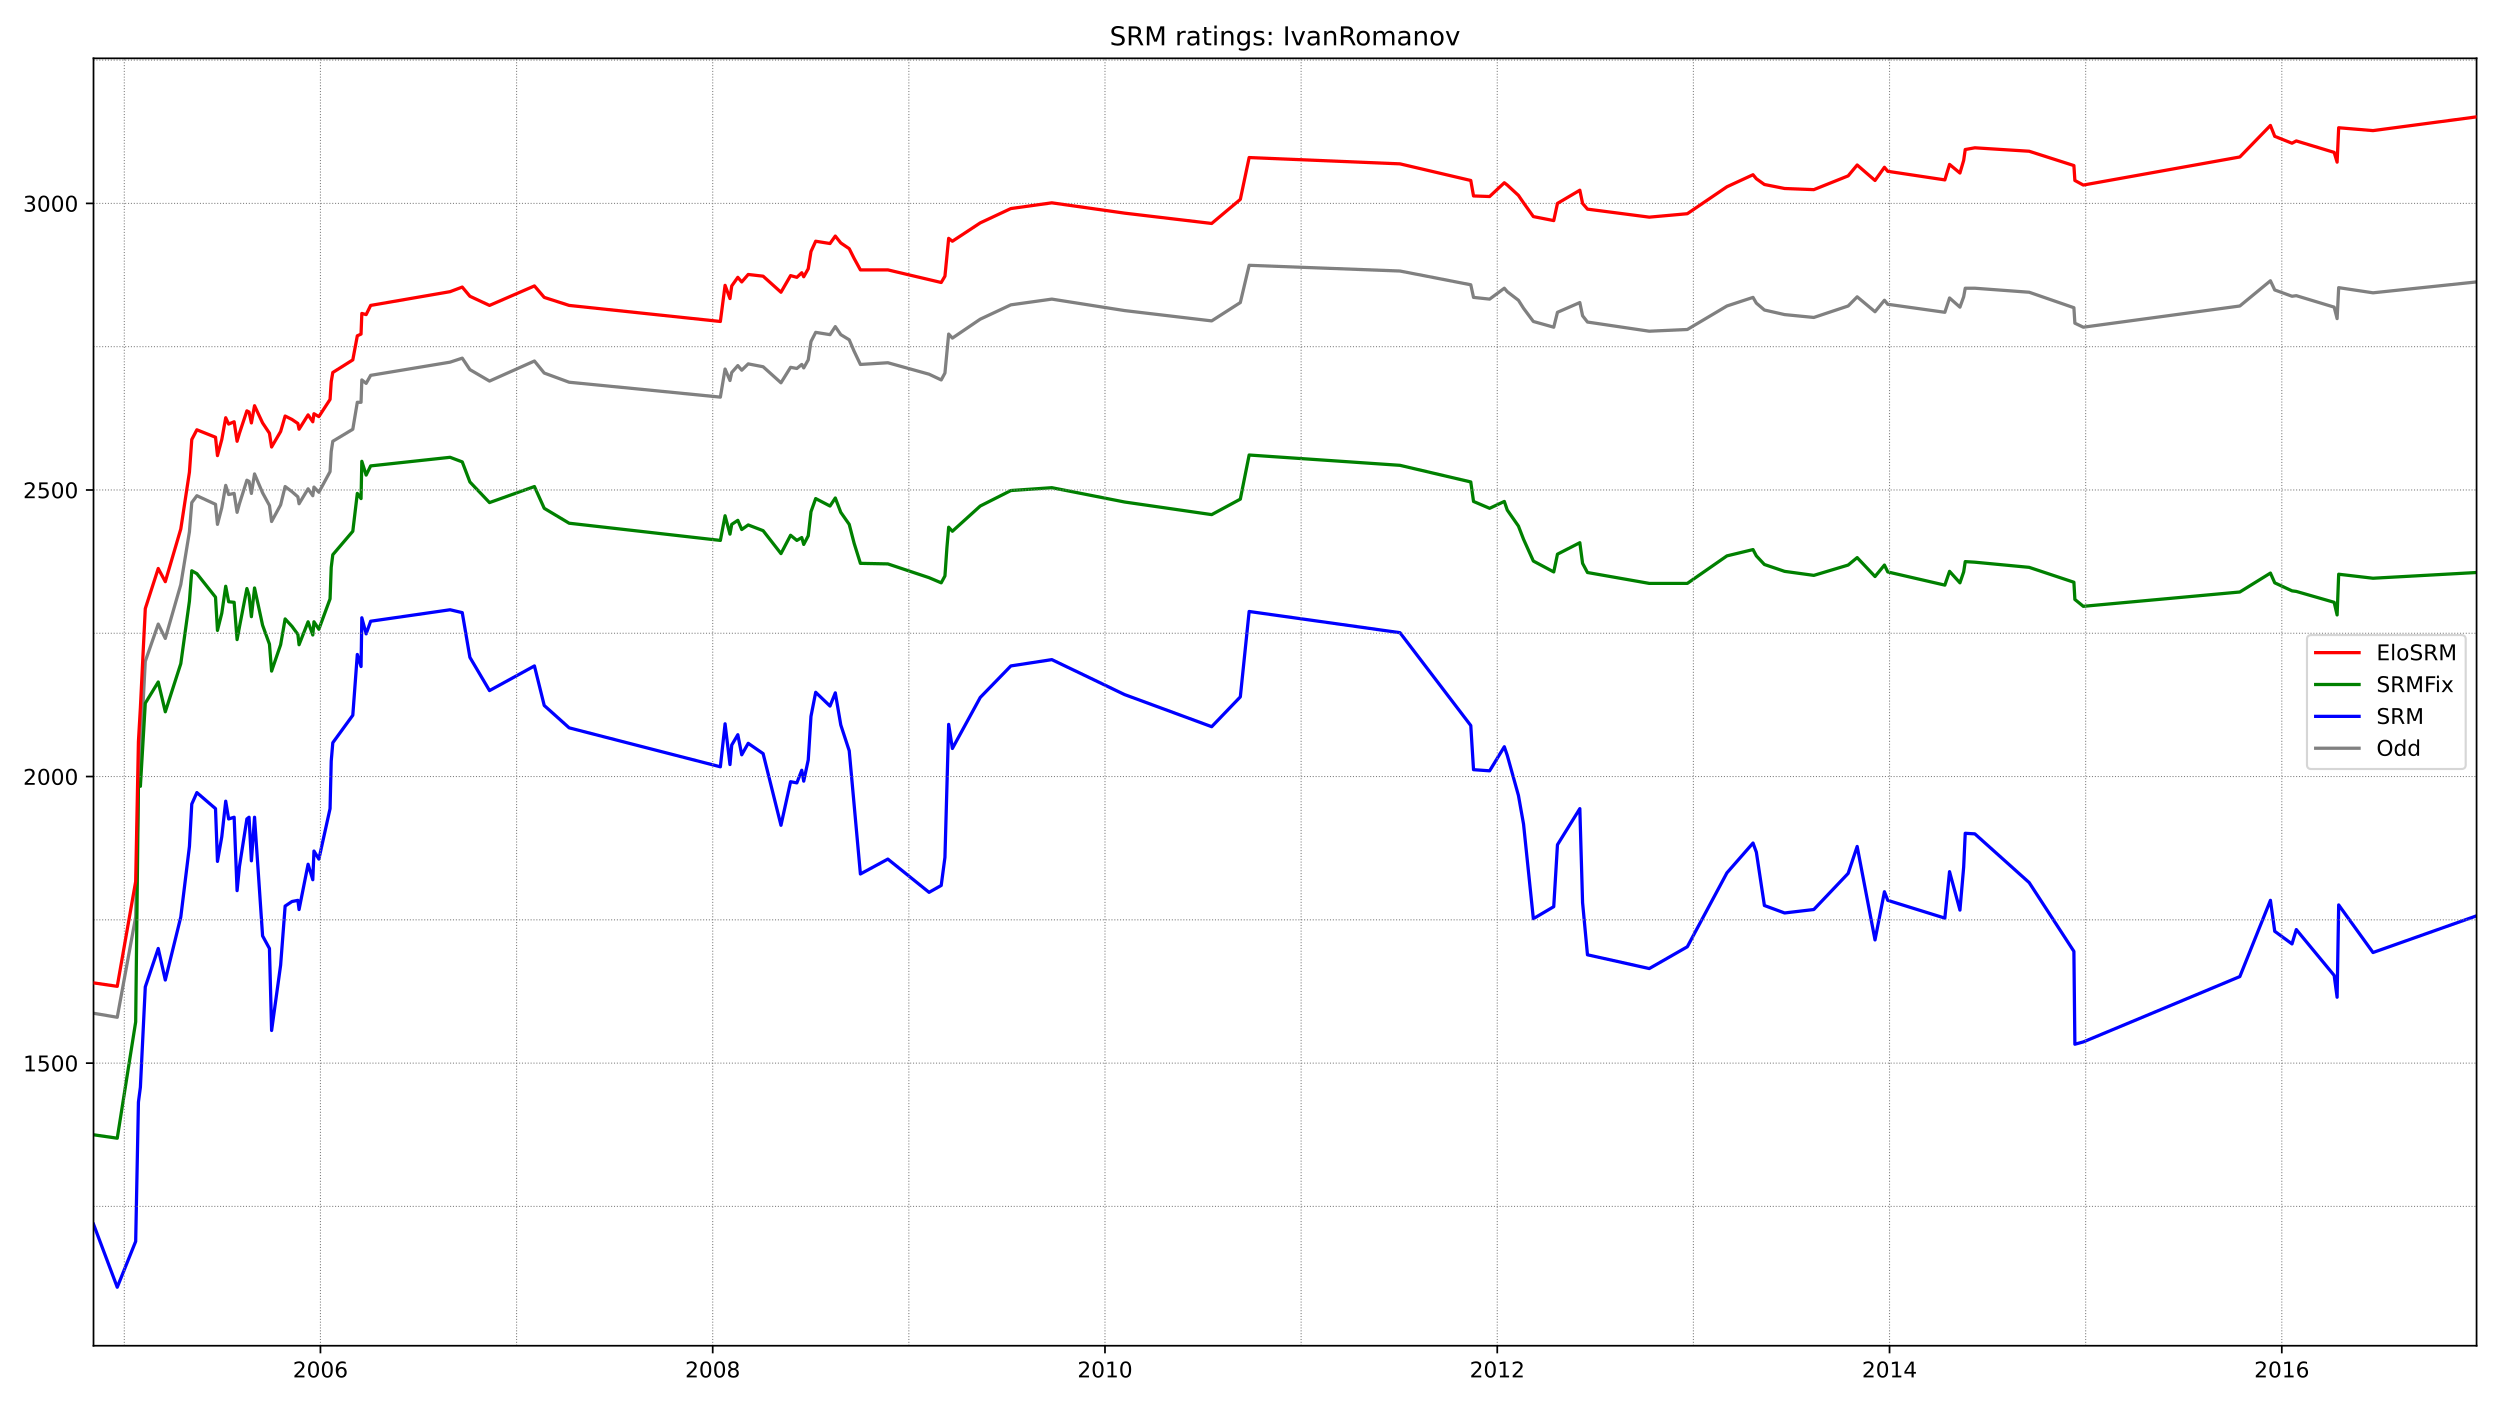 <?xml version="1.0" encoding="utf-8" standalone="no"?>
<!DOCTYPE svg PUBLIC "-//W3C//DTD SVG 1.1//EN"
  "http://www.w3.org/Graphics/SVG/1.1/DTD/svg11.dtd">
<!-- Created with matplotlib (https://matplotlib.org/) -->
<svg height="648pt" version="1.1" viewBox="0 0 1152 648" width="1152pt" xmlns="http://www.w3.org/2000/svg" xmlns:xlink="http://www.w3.org/1999/xlink">
 <defs>
  <style type="text/css">*{stroke-linecap:butt;stroke-linejoin:round;}</style>
 </defs>
 <g id="figure_1">
  <g id="patch_1">
   <path d="M 0 648 
L 1152 648 
L 1152 0 
L 0 0 
z
" style="fill:#ffffff;"/>
  </g>
  <g id="axes_1">
   <g id="patch_2">
    <path d="M 43.09 620.12 
L 1141.2 620.12 
L 1141.2 26.88 
L 43.09 26.88 
z
" style="fill:#ffffff;"/>
   </g>
   <g id="line2d_1">
    <path clip-path="url(#p07aacc6397)" d="M 43.09 466.911 
L 54.026 468.76 
L 62.522 422.541 
L 63.787 360.739 
L 64.691 347.798 
L 66.95 304.748 
L 72.915 287.581 
L 76.169 294.184 
L 83.309 269.358 
L 87.286 245.06 
L 88.37 231.59 
L 90.72 228.421 
L 99.306 232.383 
L 100.21 241.626 
L 102.198 233.967 
L 104.006 223.667 
L 105.361 227.893 
L 107.892 227.365 
L 109.248 236.08 
L 110.332 232.119 
L 113.767 221.29 
L 114.761 221.818 
L 115.845 227.365 
L 117.292 218.385 
L 120.997 227.1 
L 124.16 232.911 
L 125.155 240.306 
L 129.312 232.647 
L 131.391 224.195 
L 134.554 226.572 
L 137.265 228.949 
L 137.808 232.119 
L 141.965 225.252 
L 144.134 228.421 
L 144.676 224.459 
L 146.936 226.836 
L 152.088 217.328 
L 152.63 208.085 
L 153.353 203.331 
L 162.572 197.784 
L 164.65 185.371 
L 166.368 185.371 
L 166.729 175.071 
L 168.717 176.656 
L 170.796 172.958 
L 207.4 166.884 
L 213.003 165.035 
L 216.528 170.317 
L 225.566 175.599 
L 246.263 166.356 
L 250.782 171.902 
L 262.26 176.128 
L 331.943 182.994 
L 334.112 170.053 
L 336.371 175.335 
L 337.185 171.638 
L 339.986 168.468 
L 341.794 170.581 
L 344.777 167.676 
L 351.645 168.997 
L 359.87 176.392 
L 364.298 169.261 
L 367.191 169.789 
L 369.45 167.94 
L 370.354 169.525 
L 372.433 165.827 
L 373.698 157.376 
L 375.867 153.15 
L 382.465 154.207 
L 384.905 150.509 
L 387.436 154.207 
L 391.322 156.584 
L 393.581 161.866 
L 396.474 167.94 
L 409.127 167.148 
L 428.106 172.43 
L 433.71 175.071 
L 435.427 171.902 
L 437.144 153.942 
L 438.861 155.791 
L 451.695 147.076 
L 465.795 140.473 
L 484.684 137.832 
L 518.215 143.114 
L 558.343 147.868 
L 571.538 139.417 
L 575.606 122.249 
L 645.107 124.891 
L 677.734 131.229 
L 679 137.04 
L 686.411 137.832 
L 693.189 132.814 
L 694.545 134.398 
L 699.697 138.36 
L 702.046 142.058 
L 706.565 148.132 
L 715.965 150.773 
L 717.682 143.906 
L 727.985 139.417 
L 729.251 145.491 
L 731.51 148.396 
L 759.98 152.622 
L 777.513 151.83 
L 795.77 141.001 
L 807.79 137.04 
L 809.327 139.681 
L 813.032 142.85 
L 822.341 144.963 
L 835.808 146.283 
L 851.624 141.001 
L 855.782 136.775 
L 864.006 143.642 
L 868.345 138.36 
L 869.881 140.209 
L 896.181 143.906 
L 898.35 137.304 
L 903.141 141.529 
L 904.858 136.775 
L 905.581 132.814 
L 910.009 132.814 
L 935.045 134.663 
L 955.651 141.794 
L 956.103 148.924 
L 959.989 150.773 
L 1032.112 141.001 
L 1046.211 129.38 
L 1048.2 133.606 
L 1056.153 136.511 
L 1058.141 136.247 
L 1075.585 141.529 
L 1076.94 146.812 
L 1077.663 132.55 
L 1093.48 134.927 
L 1141.2 129.909 
L 1141.2 129.909 
" style="fill:none;stroke:#808080;stroke-linecap:square;stroke-width:1.5;"/>
   </g>
   <g id="line2d_2">
    <path clip-path="url(#p07aacc6397)" d="M 43.09 564.103 
L 54.026 593.155 
L 62.522 572.026 
L 63.787 507.848 
L 64.691 500.981 
L 66.95 454.762 
L 72.915 437.067 
L 76.169 451.593 
L 83.309 422.541 
L 87.286 390.055 
L 88.37 370.511 
L 90.72 365.229 
L 99.306 372.624 
L 100.21 396.922 
L 102.198 385.565 
L 104.006 369.191 
L 105.361 377.378 
L 107.892 376.586 
L 109.248 410.392 
L 110.332 399.299 
L 113.767 377.378 
L 114.761 376.586 
L 115.845 396.658 
L 117.292 376.586 
L 120.997 431.256 
L 124.16 437.067 
L 125.155 474.834 
L 129.312 444.726 
L 131.391 417.523 
L 134.554 415.41 
L 137.265 414.881 
L 137.808 419.107 
L 141.965 398.243 
L 144.134 405.374 
L 144.676 392.168 
L 146.936 395.866 
L 152.088 372.624 
L 152.63 350.703 
L 153.353 342.252 
L 162.572 329.574 
L 164.65 301.579 
L 166.368 307.125 
L 166.729 284.676 
L 168.717 292.071 
L 170.796 286.261 
L 207.4 280.979 
L 213.003 282.299 
L 216.528 302.9 
L 225.566 318.218 
L 246.263 306.861 
L 250.782 325.085 
L 262.26 335.385 
L 331.943 353.344 
L 334.112 333.536 
L 336.371 352.288 
L 337.185 343.308 
L 339.986 338.554 
L 341.794 347.798 
L 344.777 342.516 
L 351.645 347.27 
L 359.87 380.283 
L 364.298 360.211 
L 367.191 360.739 
L 369.45 354.929 
L 370.354 359.947 
L 372.433 350.175 
L 373.698 330.103 
L 375.867 319.01 
L 382.465 325.349 
L 384.905 319.274 
L 387.436 334.064 
L 391.322 345.949 
L 396.474 402.732 
L 409.127 395.866 
L 428.106 411.184 
L 433.71 408.015 
L 435.427 395.073 
L 437.144 333.8 
L 438.861 344.893 
L 451.695 321.387 
L 465.795 306.861 
L 484.684 303.956 
L 518.215 320.067 
L 558.343 334.857 
L 571.538 321.123 
L 575.606 281.771 
L 645.107 291.543 
L 677.734 334.328 
L 679 354.665 
L 686.411 355.193 
L 693.189 344.1 
L 694.545 348.062 
L 699.697 366.55 
L 702.046 379.755 
L 706.565 423.333 
L 715.965 417.787 
L 717.682 389.263 
L 727.985 372.624 
L 729.251 415.938 
L 731.51 439.972 
L 759.98 446.31 
L 777.513 436.274 
L 795.77 402.204 
L 807.79 388.471 
L 809.327 392.696 
L 813.032 417.258 
L 822.341 420.692 
L 835.808 419.107 
L 851.624 402.468 
L 855.782 390.055 
L 864.006 433.105 
L 868.345 410.92 
L 869.881 414.881 
L 896.181 423.069 
L 898.35 401.676 
L 903.141 419.371 
L 904.858 399.563 
L 905.581 383.981 
L 910.009 384.245 
L 935.045 406.694 
L 955.651 438.387 
L 956.103 481.173 
L 959.989 480.116 
L 1032.112 450.008 
L 1046.211 414.881 
L 1048.2 429.143 
L 1056.153 434.954 
L 1058.141 428.351 
L 1075.585 449.48 
L 1076.94 459.516 
L 1077.663 416.994 
L 1093.48 438.915 
L 1141.2 422.012 
L 1141.2 422.012 
" style="fill:none;stroke:#0000ff;stroke-linecap:square;stroke-width:1.5;"/>
   </g>
   <g id="matplotlib.axis_1">
    <g id="xtick_1">
     <g id="line2d_3">
      <defs>
       <path d="M 0 0 
L 0 3.5 
" id="m7a37bf0c1d" style="stroke:#000000;stroke-width:0.8;"/>
      </defs>
      <g>
       <use style="stroke:#000000;stroke-width:0.8;" x="147.659" xlink:href="#m7a37bf0c1d" y="620.12"/>
      </g>
     </g>
     <g id="text_1">
      <!-- 2006 -->
      <g transform="translate(134.934 634.718)scale(0.1 -0.1)">
       <defs>
        <path d="M 19.188 8.297 
L 53.609 8.297 
L 53.609 0 
L 7.328 0 
L 7.328 8.297 
Q 12.938 14.109 22.625 23.891 
Q 32.328 33.688 34.812 36.531 
Q 39.547 41.844 41.422 45.531 
Q 43.312 49.219 43.312 52.781 
Q 43.312 58.594 39.234 62.25 
Q 35.156 65.922 28.609 65.922 
Q 23.969 65.922 18.812 64.312 
Q 13.672 62.703 7.812 59.422 
L 7.812 69.391 
Q 13.766 71.781 18.938 73 
Q 24.125 74.219 28.422 74.219 
Q 39.75 74.219 46.484 68.547 
Q 53.219 62.891 53.219 53.422 
Q 53.219 48.922 51.531 44.891 
Q 49.859 40.875 45.406 35.406 
Q 44.188 33.984 37.641 27.219 
Q 31.109 20.453 19.188 8.297 
z
" id="DejaVuSans-50"/>
        <path d="M 31.781 66.406 
Q 24.172 66.406 20.328 58.906 
Q 16.5 51.422 16.5 36.375 
Q 16.5 21.391 20.328 13.891 
Q 24.172 6.391 31.781 6.391 
Q 39.453 6.391 43.281 13.891 
Q 47.125 21.391 47.125 36.375 
Q 47.125 51.422 43.281 58.906 
Q 39.453 66.406 31.781 66.406 
z
M 31.781 74.219 
Q 44.047 74.219 50.516 64.516 
Q 56.984 54.828 56.984 36.375 
Q 56.984 17.969 50.516 8.266 
Q 44.047 -1.422 31.781 -1.422 
Q 19.531 -1.422 13.062 8.266 
Q 6.594 17.969 6.594 36.375 
Q 6.594 54.828 13.062 64.516 
Q 19.531 74.219 31.781 74.219 
z
" id="DejaVuSans-48"/>
        <path d="M 33.016 40.375 
Q 26.375 40.375 22.484 35.828 
Q 18.609 31.297 18.609 23.391 
Q 18.609 15.531 22.484 10.953 
Q 26.375 6.391 33.016 6.391 
Q 39.656 6.391 43.531 10.953 
Q 47.406 15.531 47.406 23.391 
Q 47.406 31.297 43.531 35.828 
Q 39.656 40.375 33.016 40.375 
z
M 52.594 71.297 
L 52.594 62.312 
Q 48.875 64.062 45.094 64.984 
Q 41.312 65.922 37.594 65.922 
Q 27.828 65.922 22.672 59.328 
Q 17.531 52.734 16.797 39.406 
Q 19.672 43.656 24.016 45.922 
Q 28.375 48.188 33.594 48.188 
Q 44.578 48.188 50.953 41.516 
Q 57.328 34.859 57.328 23.391 
Q 57.328 12.156 50.688 5.359 
Q 44.047 -1.422 33.016 -1.422 
Q 20.359 -1.422 13.672 8.266 
Q 6.984 17.969 6.984 36.375 
Q 6.984 53.656 15.188 63.938 
Q 23.391 74.219 37.203 74.219 
Q 40.922 74.219 44.703 73.484 
Q 48.484 72.75 52.594 71.297 
z
" id="DejaVuSans-54"/>
       </defs>
       <use xlink:href="#DejaVuSans-50"/>
       <use x="63.623" xlink:href="#DejaVuSans-48"/>
       <use x="127.246" xlink:href="#DejaVuSans-48"/>
       <use x="190.869" xlink:href="#DejaVuSans-54"/>
      </g>
     </g>
    </g>
    <g id="xtick_2">
     <g id="line2d_4">
      <g>
       <use style="stroke:#000000;stroke-width:0.8;" x="328.418" xlink:href="#m7a37bf0c1d" y="620.12"/>
      </g>
     </g>
     <g id="text_2">
      <!-- 2008 -->
      <g transform="translate(315.693 634.718)scale(0.1 -0.1)">
       <defs>
        <path d="M 31.781 34.625 
Q 24.75 34.625 20.719 30.859 
Q 16.703 27.094 16.703 20.516 
Q 16.703 13.922 20.719 10.156 
Q 24.75 6.391 31.781 6.391 
Q 38.812 6.391 42.859 10.172 
Q 46.922 13.969 46.922 20.516 
Q 46.922 27.094 42.891 30.859 
Q 38.875 34.625 31.781 34.625 
z
M 21.922 38.812 
Q 15.578 40.375 12.031 44.719 
Q 8.5 49.078 8.5 55.328 
Q 8.5 64.062 14.719 69.141 
Q 20.953 74.219 31.781 74.219 
Q 42.672 74.219 48.875 69.141 
Q 55.078 64.062 55.078 55.328 
Q 55.078 49.078 51.531 44.719 
Q 48 40.375 41.703 38.812 
Q 48.828 37.156 52.797 32.312 
Q 56.781 27.484 56.781 20.516 
Q 56.781 9.906 50.312 4.234 
Q 43.844 -1.422 31.781 -1.422 
Q 19.734 -1.422 13.25 4.234 
Q 6.781 9.906 6.781 20.516 
Q 6.781 27.484 10.781 32.312 
Q 14.797 37.156 21.922 38.812 
z
M 18.312 54.391 
Q 18.312 48.734 21.844 45.562 
Q 25.391 42.391 31.781 42.391 
Q 38.141 42.391 41.719 45.562 
Q 45.312 48.734 45.312 54.391 
Q 45.312 60.062 41.719 63.234 
Q 38.141 66.406 31.781 66.406 
Q 25.391 66.406 21.844 63.234 
Q 18.312 60.062 18.312 54.391 
z
" id="DejaVuSans-56"/>
       </defs>
       <use xlink:href="#DejaVuSans-50"/>
       <use x="63.623" xlink:href="#DejaVuSans-48"/>
       <use x="127.246" xlink:href="#DejaVuSans-48"/>
       <use x="190.869" xlink:href="#DejaVuSans-56"/>
      </g>
     </g>
    </g>
    <g id="xtick_3">
     <g id="line2d_5">
      <g>
       <use style="stroke:#000000;stroke-width:0.8;" x="509.177" xlink:href="#m7a37bf0c1d" y="620.12"/>
      </g>
     </g>
     <g id="text_3">
      <!-- 2010 -->
      <g transform="translate(496.452 634.718)scale(0.1 -0.1)">
       <defs>
        <path d="M 12.406 8.297 
L 28.516 8.297 
L 28.516 63.922 
L 10.984 60.406 
L 10.984 69.391 
L 28.422 72.906 
L 38.281 72.906 
L 38.281 8.297 
L 54.391 8.297 
L 54.391 0 
L 12.406 0 
z
" id="DejaVuSans-49"/>
       </defs>
       <use xlink:href="#DejaVuSans-50"/>
       <use x="63.623" xlink:href="#DejaVuSans-48"/>
       <use x="127.246" xlink:href="#DejaVuSans-49"/>
       <use x="190.869" xlink:href="#DejaVuSans-48"/>
      </g>
     </g>
    </g>
    <g id="xtick_4">
     <g id="line2d_6">
      <g>
       <use style="stroke:#000000;stroke-width:0.8;" x="689.936" xlink:href="#m7a37bf0c1d" y="620.12"/>
      </g>
     </g>
     <g id="text_4">
      <!-- 2012 -->
      <g transform="translate(677.211 634.718)scale(0.1 -0.1)">
       <use xlink:href="#DejaVuSans-50"/>
       <use x="63.623" xlink:href="#DejaVuSans-48"/>
       <use x="127.246" xlink:href="#DejaVuSans-49"/>
       <use x="190.869" xlink:href="#DejaVuSans-50"/>
      </g>
     </g>
    </g>
    <g id="xtick_5">
     <g id="line2d_7">
      <g>
       <use style="stroke:#000000;stroke-width:0.8;" x="870.694" xlink:href="#m7a37bf0c1d" y="620.12"/>
      </g>
     </g>
     <g id="text_5">
      <!-- 2014 -->
      <g transform="translate(857.969 634.718)scale(0.1 -0.1)">
       <defs>
        <path d="M 37.797 64.312 
L 12.891 25.391 
L 37.797 25.391 
z
M 35.203 72.906 
L 47.609 72.906 
L 47.609 25.391 
L 58.016 25.391 
L 58.016 17.188 
L 47.609 17.188 
L 47.609 0 
L 37.797 0 
L 37.797 17.188 
L 4.891 17.188 
L 4.891 26.703 
z
" id="DejaVuSans-52"/>
       </defs>
       <use xlink:href="#DejaVuSans-50"/>
       <use x="63.623" xlink:href="#DejaVuSans-48"/>
       <use x="127.246" xlink:href="#DejaVuSans-49"/>
       <use x="190.869" xlink:href="#DejaVuSans-52"/>
      </g>
     </g>
    </g>
    <g id="xtick_6">
     <g id="line2d_8">
      <g>
       <use style="stroke:#000000;stroke-width:0.8;" x="1051.453" xlink:href="#m7a37bf0c1d" y="620.12"/>
      </g>
     </g>
     <g id="text_6">
      <!-- 2016 -->
      <g transform="translate(1038.728 634.718)scale(0.1 -0.1)">
       <use xlink:href="#DejaVuSans-50"/>
       <use x="63.623" xlink:href="#DejaVuSans-48"/>
       <use x="127.246" xlink:href="#DejaVuSans-49"/>
       <use x="190.869" xlink:href="#DejaVuSans-54"/>
      </g>
     </g>
    </g>
   </g>
   <g id="matplotlib.axis_2">
    <g id="ytick_1">
     <g id="line2d_9">
      <defs>
       <path d="M 0 0 
L -3.5 0 
" id="m3a1d257d06" style="stroke:#000000;stroke-width:0.8;"/>
      </defs>
      <g>
       <use style="stroke:#000000;stroke-width:0.8;" x="43.09" xlink:href="#m3a1d257d06" y="489.888"/>
      </g>
     </g>
     <g id="text_7">
      <!-- 1500 -->
      <g transform="translate(10.64 493.687)scale(0.1 -0.1)">
       <defs>
        <path d="M 10.797 72.906 
L 49.516 72.906 
L 49.516 64.594 
L 19.828 64.594 
L 19.828 46.734 
Q 21.969 47.469 24.109 47.828 
Q 26.266 48.188 28.422 48.188 
Q 40.625 48.188 47.75 41.5 
Q 54.891 34.812 54.891 23.391 
Q 54.891 11.625 47.562 5.094 
Q 40.234 -1.422 26.906 -1.422 
Q 22.312 -1.422 17.547 -0.641 
Q 12.797 0.141 7.719 1.703 
L 7.719 11.625 
Q 12.109 9.234 16.797 8.062 
Q 21.484 6.891 26.703 6.891 
Q 35.156 6.891 40.078 11.328 
Q 45.016 15.766 45.016 23.391 
Q 45.016 31 40.078 35.438 
Q 35.156 39.891 26.703 39.891 
Q 22.75 39.891 18.812 39.016 
Q 14.891 38.141 10.797 36.281 
z
" id="DejaVuSans-53"/>
       </defs>
       <use xlink:href="#DejaVuSans-49"/>
       <use x="63.623" xlink:href="#DejaVuSans-53"/>
       <use x="127.246" xlink:href="#DejaVuSans-48"/>
       <use x="190.869" xlink:href="#DejaVuSans-48"/>
      </g>
     </g>
    </g>
    <g id="ytick_2">
     <g id="line2d_10">
      <g>
       <use style="stroke:#000000;stroke-width:0.8;" x="43.09" xlink:href="#m3a1d257d06" y="357.834"/>
      </g>
     </g>
     <g id="text_8">
      <!-- 2000 -->
      <g transform="translate(10.64 361.633)scale(0.1 -0.1)">
       <use xlink:href="#DejaVuSans-50"/>
       <use x="63.623" xlink:href="#DejaVuSans-48"/>
       <use x="127.246" xlink:href="#DejaVuSans-48"/>
       <use x="190.869" xlink:href="#DejaVuSans-48"/>
      </g>
     </g>
    </g>
    <g id="ytick_3">
     <g id="line2d_11">
      <g>
       <use style="stroke:#000000;stroke-width:0.8;" x="43.09" xlink:href="#m3a1d257d06" y="225.78"/>
      </g>
     </g>
     <g id="text_9">
      <!-- 2500 -->
      <g transform="translate(10.64 229.579)scale(0.1 -0.1)">
       <use xlink:href="#DejaVuSans-50"/>
       <use x="63.623" xlink:href="#DejaVuSans-53"/>
       <use x="127.246" xlink:href="#DejaVuSans-48"/>
       <use x="190.869" xlink:href="#DejaVuSans-48"/>
      </g>
     </g>
    </g>
    <g id="ytick_4">
     <g id="line2d_12">
      <g>
       <use style="stroke:#000000;stroke-width:0.8;" x="43.09" xlink:href="#m3a1d257d06" y="93.726"/>
      </g>
     </g>
     <g id="text_10">
      <!-- 3000 -->
      <g transform="translate(10.64 97.525)scale(0.1 -0.1)">
       <defs>
        <path d="M 40.578 39.312 
Q 47.656 37.797 51.625 33 
Q 55.609 28.219 55.609 21.188 
Q 55.609 10.406 48.188 4.484 
Q 40.766 -1.422 27.094 -1.422 
Q 22.516 -1.422 17.656 -0.516 
Q 12.797 0.391 7.625 2.203 
L 7.625 11.719 
Q 11.719 9.328 16.594 8.109 
Q 21.484 6.891 26.812 6.891 
Q 36.078 6.891 40.938 10.547 
Q 45.797 14.203 45.797 21.188 
Q 45.797 27.641 41.281 31.266 
Q 36.766 34.906 28.719 34.906 
L 20.219 34.906 
L 20.219 43.016 
L 29.109 43.016 
Q 36.375 43.016 40.234 45.922 
Q 44.094 48.828 44.094 54.297 
Q 44.094 59.906 40.109 62.906 
Q 36.141 65.922 28.719 65.922 
Q 24.656 65.922 20.016 65.031 
Q 15.375 64.156 9.812 62.312 
L 9.812 71.094 
Q 15.438 72.656 20.344 73.438 
Q 25.25 74.219 29.594 74.219 
Q 40.828 74.219 47.359 69.109 
Q 53.906 64.016 53.906 55.328 
Q 53.906 49.266 50.438 45.094 
Q 46.969 40.922 40.578 39.312 
z
" id="DejaVuSans-51"/>
       </defs>
       <use xlink:href="#DejaVuSans-51"/>
       <use x="63.623" xlink:href="#DejaVuSans-48"/>
       <use x="127.246" xlink:href="#DejaVuSans-48"/>
       <use x="190.869" xlink:href="#DejaVuSans-48"/>
      </g>
     </g>
    </g>
   </g>
   <g id="line2d_13">
    <path clip-path="url(#p07aacc6397)" d="M 43.09 522.902 
L 54.026 524.486 
L 62.522 470.872 
L 63.787 361.796 
L 64.691 362.324 
L 66.95 324.028 
L 72.915 314.256 
L 76.169 327.99 
L 83.309 305.805 
L 87.286 277.017 
L 88.37 263.019 
L 90.72 264.34 
L 99.306 275.168 
L 100.21 290.486 
L 102.198 282.563 
L 104.006 270.15 
L 105.361 277.281 
L 107.892 277.545 
L 109.248 294.712 
L 110.332 288.902 
L 113.767 271.207 
L 114.761 274.376 
L 115.845 284.148 
L 117.292 270.942 
L 120.997 288.109 
L 124.16 296.825 
L 125.155 309.238 
L 129.312 297.089 
L 131.391 285.204 
L 134.554 288.638 
L 137.265 292.335 
L 137.808 297.089 
L 141.965 286.525 
L 144.134 292.599 
L 144.676 286.525 
L 146.936 289.958 
L 152.088 275.961 
L 152.63 261.435 
L 153.353 255.624 
L 162.572 244.796 
L 164.65 227.365 
L 166.368 229.742 
L 166.729 212.575 
L 168.717 218.913 
L 170.796 214.687 
L 207.4 210.726 
L 213.003 212.839 
L 216.528 222.082 
L 225.566 231.59 
L 246.263 224.195 
L 250.782 234.231 
L 262.26 241.098 
L 331.943 249.021 
L 334.112 237.665 
L 336.371 246.116 
L 337.185 241.626 
L 339.986 239.778 
L 341.794 244.003 
L 344.777 241.891 
L 351.645 244.532 
L 359.87 255.096 
L 364.298 246.644 
L 367.191 249.021 
L 369.45 247.701 
L 370.354 250.87 
L 372.433 246.909 
L 373.698 235.816 
L 375.867 229.742 
L 382.465 233.175 
L 384.905 229.477 
L 387.436 236.08 
L 391.322 241.626 
L 393.581 250.342 
L 396.474 259.586 
L 409.127 259.85 
L 428.106 266.189 
L 433.71 268.565 
L 435.427 265.396 
L 436.331 252.455 
L 437.144 242.947 
L 438.861 244.796 
L 451.695 233.175 
L 465.795 226.044 
L 484.684 224.724 
L 518.215 231.326 
L 558.343 237.137 
L 571.538 230.006 
L 575.606 209.669 
L 645.107 214.423 
L 677.734 222.082 
L 679 231.062 
L 686.411 234.231 
L 693.189 231.062 
L 694.545 235.024 
L 699.697 242.419 
L 702.046 248.493 
L 706.565 258.529 
L 715.965 263.547 
L 717.682 255.36 
L 727.985 250.078 
L 729.251 259.586 
L 731.51 263.812 
L 759.98 268.83 
L 777.513 268.83 
L 795.77 256.152 
L 807.79 253.247 
L 809.327 256.152 
L 813.032 260.114 
L 822.341 263.283 
L 835.808 265.132 
L 851.624 260.378 
L 855.782 256.945 
L 864.006 265.66 
L 868.345 260.378 
L 869.881 263.547 
L 896.181 269.622 
L 898.35 263.283 
L 903.141 268.565 
L 904.858 263.547 
L 905.581 258.793 
L 910.009 259.058 
L 935.045 261.435 
L 955.651 268.301 
L 956.103 276.225 
L 959.989 279.394 
L 1032.112 272.791 
L 1046.211 264.076 
L 1048.2 268.565 
L 1056.153 272.263 
L 1058.141 272.527 
L 1075.585 277.545 
L 1076.94 283.356 
L 1077.663 264.604 
L 1093.48 266.453 
L 1141.2 263.812 
L 1141.2 263.812 
" style="fill:none;stroke:#008000;stroke-linecap:square;stroke-width:1.5;"/>
   </g>
   <g id="line2d_14">
    <path clip-path="url(#p07aacc6397)" d="M 43.09 555.915 
L 1141.2 555.915 
" style="fill:none;stroke:#808080;stroke-dasharray:0.5,0.825;stroke-dashoffset:0;stroke-width:0.5;"/>
   </g>
   <g id="line2d_15">
    <path clip-path="url(#p07aacc6397)" d="M 43.09 489.888 
L 1141.2 489.888 
" style="fill:none;stroke:#808080;stroke-dasharray:0.5,0.825;stroke-dashoffset:0;stroke-width:0.5;"/>
   </g>
   <g id="line2d_16">
    <path clip-path="url(#p07aacc6397)" d="M 43.09 423.861 
L 1141.2 423.861 
" style="fill:none;stroke:#808080;stroke-dasharray:0.5,0.825;stroke-dashoffset:0;stroke-width:0.5;"/>
   </g>
   <g id="line2d_17">
    <path clip-path="url(#p07aacc6397)" d="M 43.09 357.834 
L 1141.2 357.834 
" style="fill:none;stroke:#808080;stroke-dasharray:0.5,0.825;stroke-dashoffset:0;stroke-width:0.5;"/>
   </g>
   <g id="line2d_18">
    <path clip-path="url(#p07aacc6397)" d="M 43.09 291.807 
L 1141.2 291.807 
" style="fill:none;stroke:#808080;stroke-dasharray:0.5,0.825;stroke-dashoffset:0;stroke-width:0.5;"/>
   </g>
   <g id="line2d_19">
    <path clip-path="url(#p07aacc6397)" d="M 43.09 225.78 
L 1141.2 225.78 
" style="fill:none;stroke:#808080;stroke-dasharray:0.5,0.825;stroke-dashoffset:0;stroke-width:0.5;"/>
   </g>
   <g id="line2d_20">
    <path clip-path="url(#p07aacc6397)" d="M 43.09 159.753 
L 1141.2 159.753 
" style="fill:none;stroke:#808080;stroke-dasharray:0.5,0.825;stroke-dashoffset:0;stroke-width:0.5;"/>
   </g>
   <g id="line2d_21">
    <path clip-path="url(#p07aacc6397)" d="M 43.09 93.726 
L 1141.2 93.726 
" style="fill:none;stroke:#808080;stroke-dasharray:0.5,0.825;stroke-dashoffset:0;stroke-width:0.5;"/>
   </g>
   <g id="line2d_22">
    <path clip-path="url(#p07aacc6397)" d="M 43.09 27.699 
L 1141.2 27.699 
" style="fill:none;stroke:#808080;stroke-dasharray:0.5,0.825;stroke-dashoffset:0;stroke-width:0.5;"/>
   </g>
   <g id="line2d_23">
    <path clip-path="url(#p07aacc6397)" d="M 57.28 620.12 
L 57.28 26.88 
" style="fill:none;stroke:#808080;stroke-dasharray:0.5,0.825;stroke-dashoffset:0;stroke-width:0.5;"/>
   </g>
   <g id="line2d_24">
    <path clip-path="url(#p07aacc6397)" d="M 147.659 620.12 
L 147.659 26.88 
" style="fill:none;stroke:#808080;stroke-dasharray:0.5,0.825;stroke-dashoffset:0;stroke-width:0.5;"/>
   </g>
   <g id="line2d_25">
    <path clip-path="url(#p07aacc6397)" d="M 238.038 620.12 
L 238.038 26.88 
" style="fill:none;stroke:#808080;stroke-dasharray:0.5,0.825;stroke-dashoffset:0;stroke-width:0.5;"/>
   </g>
   <g id="line2d_26">
    <path clip-path="url(#p07aacc6397)" d="M 328.418 620.12 
L 328.418 26.88 
" style="fill:none;stroke:#808080;stroke-dasharray:0.5,0.825;stroke-dashoffset:0;stroke-width:0.5;"/>
   </g>
   <g id="line2d_27">
    <path clip-path="url(#p07aacc6397)" d="M 418.797 620.12 
L 418.797 26.88 
" style="fill:none;stroke:#808080;stroke-dasharray:0.5,0.825;stroke-dashoffset:0;stroke-width:0.5;"/>
   </g>
   <g id="line2d_28">
    <path clip-path="url(#p07aacc6397)" d="M 509.177 620.12 
L 509.177 26.88 
" style="fill:none;stroke:#808080;stroke-dasharray:0.5,0.825;stroke-dashoffset:0;stroke-width:0.5;"/>
   </g>
   <g id="line2d_29">
    <path clip-path="url(#p07aacc6397)" d="M 599.556 620.12 
L 599.556 26.88 
" style="fill:none;stroke:#808080;stroke-dasharray:0.5,0.825;stroke-dashoffset:0;stroke-width:0.5;"/>
   </g>
   <g id="line2d_30">
    <path clip-path="url(#p07aacc6397)" d="M 689.936 620.12 
L 689.936 26.88 
" style="fill:none;stroke:#808080;stroke-dasharray:0.5,0.825;stroke-dashoffset:0;stroke-width:0.5;"/>
   </g>
   <g id="line2d_31">
    <path clip-path="url(#p07aacc6397)" d="M 780.315 620.12 
L 780.315 26.88 
" style="fill:none;stroke:#808080;stroke-dasharray:0.5,0.825;stroke-dashoffset:0;stroke-width:0.5;"/>
   </g>
   <g id="line2d_32">
    <path clip-path="url(#p07aacc6397)" d="M 870.694 620.12 
L 870.694 26.88 
" style="fill:none;stroke:#808080;stroke-dasharray:0.5,0.825;stroke-dashoffset:0;stroke-width:0.5;"/>
   </g>
   <g id="line2d_33">
    <path clip-path="url(#p07aacc6397)" d="M 961.074 620.12 
L 961.074 26.88 
" style="fill:none;stroke:#808080;stroke-dasharray:0.5,0.825;stroke-dashoffset:0;stroke-width:0.5;"/>
   </g>
   <g id="line2d_34">
    <path clip-path="url(#p07aacc6397)" d="M 1051.453 620.12 
L 1051.453 26.88 
" style="fill:none;stroke:#808080;stroke-dasharray:0.5,0.825;stroke-dashoffset:0;stroke-width:0.5;"/>
   </g>
   <g id="patch_3">
    <path d="M 43.09 620.12 
L 43.09 26.88 
" style="fill:none;stroke:#000000;stroke-linecap:square;stroke-linejoin:miter;stroke-width:0.8;"/>
   </g>
   <g id="patch_4">
    <path d="M 1141.2 620.12 
L 1141.2 26.88 
" style="fill:none;stroke:#000000;stroke-linecap:square;stroke-linejoin:miter;stroke-width:0.8;"/>
   </g>
   <g id="patch_5">
    <path d="M 43.09 620.12 
L 1141.2 620.12 
" style="fill:none;stroke:#000000;stroke-linecap:square;stroke-linejoin:miter;stroke-width:0.8;"/>
   </g>
   <g id="patch_6">
    <path d="M 43.09 26.88 
L 1141.2 26.88 
" style="fill:none;stroke:#000000;stroke-linecap:square;stroke-linejoin:miter;stroke-width:0.8;"/>
   </g>
   <g id="line2d_35">
    <path clip-path="url(#p07aacc6397)" d="M 43.09 452.913 
L 54.026 454.498 
L 62.522 406.166 
L 63.787 341.723 
L 64.691 326.141 
L 66.95 280.45 
L 72.915 261.963 
L 76.169 268.037 
L 83.309 243.739 
L 87.286 217.593 
L 88.37 202.538 
L 90.72 198.049 
L 99.306 201.482 
L 100.21 209.933 
L 102.198 202.538 
L 104.006 192.502 
L 105.361 195.407 
L 107.892 194.351 
L 109.248 203.331 
L 110.332 199.633 
L 113.767 189.333 
L 114.761 189.861 
L 115.845 194.879 
L 117.292 186.956 
L 120.997 194.879 
L 124.16 199.633 
L 125.155 205.972 
L 129.312 198.841 
L 131.391 191.71 
L 134.554 193.295 
L 137.265 195.143 
L 137.808 197.784 
L 141.965 191.182 
L 144.134 194.351 
L 144.676 190.654 
L 146.936 191.974 
L 152.088 184.051 
L 152.63 175.863 
L 153.353 171.638 
L 162.572 165.827 
L 164.65 154.735 
L 166.368 153.942 
L 166.729 144.435 
L 168.717 144.963 
L 170.796 140.737 
L 207.4 134.398 
L 213.003 132.286 
L 216.528 136.511 
L 225.566 140.737 
L 246.263 131.757 
L 250.782 137.04 
L 262.26 140.737 
L 331.943 148.132 
L 334.112 131.493 
L 336.371 137.568 
L 337.185 131.757 
L 339.986 127.796 
L 341.794 129.909 
L 344.777 126.475 
L 351.645 127.268 
L 359.87 134.663 
L 364.298 127.003 
L 367.191 127.796 
L 369.45 125.683 
L 370.354 127.532 
L 372.433 123.834 
L 373.698 115.911 
L 375.867 111.157 
L 382.465 112.213 
L 384.905 108.78 
L 387.436 111.949 
L 391.322 114.59 
L 393.581 119.08 
L 396.474 124.362 
L 409.127 124.362 
L 433.71 130.173 
L 435.427 127.268 
L 437.144 109.836 
L 438.861 111.157 
L 451.695 102.705 
L 465.795 96.103 
L 484.684 93.462 
L 518.215 98.216 
L 558.343 102.97 
L 571.538 91.877 
L 575.606 72.597 
L 645.107 75.502 
L 677.734 83.161 
L 679 90.292 
L 686.411 90.557 
L 693.189 84.218 
L 694.545 85.274 
L 699.697 90.028 
L 702.046 93.462 
L 706.565 99.8 
L 715.965 101.649 
L 717.682 93.726 
L 727.985 87.651 
L 729.251 93.726 
L 731.51 96.367 
L 759.98 100.064 
L 777.513 98.48 
L 795.77 86.067 
L 807.79 80.52 
L 809.327 82.369 
L 813.032 85.01 
L 822.341 86.859 
L 835.808 87.387 
L 851.624 81.049 
L 855.782 76.031 
L 864.006 83.161 
L 868.345 77.087 
L 869.881 78.936 
L 896.181 82.897 
L 898.35 75.766 
L 903.141 79.728 
L 904.858 73.918 
L 905.581 68.9 
L 910.009 68.107 
L 935.045 69.692 
L 955.651 76.295 
L 956.103 83.161 
L 959.989 85.274 
L 1032.112 72.333 
L 1046.211 57.807 
L 1048.2 62.825 
L 1056.153 65.994 
L 1058.141 64.938 
L 1075.585 70.22 
L 1076.94 74.71 
L 1077.663 58.864 
L 1093.48 60.184 
L 1141.2 53.845 
L 1141.2 53.845 
" style="fill:none;stroke:#ff0000;stroke-linecap:square;stroke-width:1.5;"/>
   </g>
   <g id="text_11">
    <!-- SRM ratings: IvanRomanov -->
    <g transform="translate(511.338 20.88)scale(0.12 -0.12)">
     <defs>
      <path d="M 53.516 70.516 
L 53.516 60.891 
Q 47.906 63.578 42.922 64.891 
Q 37.938 66.219 33.297 66.219 
Q 25.25 66.219 20.875 63.094 
Q 16.5 59.969 16.5 54.203 
Q 16.5 49.359 19.406 46.891 
Q 22.312 44.438 30.422 42.922 
L 36.375 41.703 
Q 47.406 39.594 52.656 34.297 
Q 57.906 29 57.906 20.125 
Q 57.906 9.516 50.797 4.047 
Q 43.703 -1.422 29.984 -1.422 
Q 24.812 -1.422 18.969 -0.25 
Q 13.141 0.922 6.891 3.219 
L 6.891 13.375 
Q 12.891 10.016 18.656 8.297 
Q 24.422 6.594 29.984 6.594 
Q 38.422 6.594 43.016 9.906 
Q 47.609 13.234 47.609 19.391 
Q 47.609 24.75 44.312 27.781 
Q 41.016 30.812 33.5 32.328 
L 27.484 33.5 
Q 16.453 35.688 11.516 40.375 
Q 6.594 45.062 6.594 53.422 
Q 6.594 63.094 13.406 68.656 
Q 20.219 74.219 32.172 74.219 
Q 37.312 74.219 42.625 73.281 
Q 47.953 72.359 53.516 70.516 
z
" id="DejaVuSans-83"/>
      <path d="M 44.391 34.188 
Q 47.562 33.109 50.562 29.594 
Q 53.562 26.078 56.594 19.922 
L 66.609 0 
L 56 0 
L 46.688 18.703 
Q 43.062 26.031 39.672 28.422 
Q 36.281 30.812 30.422 30.812 
L 19.672 30.812 
L 19.672 0 
L 9.812 0 
L 9.812 72.906 
L 32.078 72.906 
Q 44.578 72.906 50.734 67.672 
Q 56.891 62.453 56.891 51.906 
Q 56.891 45.016 53.688 40.469 
Q 50.484 35.938 44.391 34.188 
z
M 19.672 64.797 
L 19.672 38.922 
L 32.078 38.922 
Q 39.203 38.922 42.844 42.219 
Q 46.484 45.516 46.484 51.906 
Q 46.484 58.297 42.844 61.547 
Q 39.203 64.797 32.078 64.797 
z
" id="DejaVuSans-82"/>
      <path d="M 9.812 72.906 
L 24.516 72.906 
L 43.109 23.297 
L 61.812 72.906 
L 76.516 72.906 
L 76.516 0 
L 66.891 0 
L 66.891 64.016 
L 48.094 14.016 
L 38.188 14.016 
L 19.391 64.016 
L 19.391 0 
L 9.812 0 
z
" id="DejaVuSans-77"/>
      <path id="DejaVuSans-32"/>
      <path d="M 41.109 46.297 
Q 39.594 47.172 37.812 47.578 
Q 36.031 48 33.891 48 
Q 26.266 48 22.188 43.047 
Q 18.109 38.094 18.109 28.812 
L 18.109 0 
L 9.078 0 
L 9.078 54.688 
L 18.109 54.688 
L 18.109 46.188 
Q 20.953 51.172 25.484 53.578 
Q 30.031 56 36.531 56 
Q 37.453 56 38.578 55.875 
Q 39.703 55.766 41.062 55.516 
z
" id="DejaVuSans-114"/>
      <path d="M 34.281 27.484 
Q 23.391 27.484 19.188 25 
Q 14.984 22.516 14.984 16.5 
Q 14.984 11.719 18.141 8.906 
Q 21.297 6.109 26.703 6.109 
Q 34.188 6.109 38.703 11.406 
Q 43.219 16.703 43.219 25.484 
L 43.219 27.484 
z
M 52.203 31.203 
L 52.203 0 
L 43.219 0 
L 43.219 8.297 
Q 40.141 3.328 35.547 0.953 
Q 30.953 -1.422 24.312 -1.422 
Q 15.922 -1.422 10.953 3.297 
Q 6 8.016 6 15.922 
Q 6 25.141 12.172 29.828 
Q 18.359 34.516 30.609 34.516 
L 43.219 34.516 
L 43.219 35.406 
Q 43.219 41.609 39.141 45 
Q 35.062 48.391 27.688 48.391 
Q 23 48.391 18.547 47.266 
Q 14.109 46.141 10.016 43.891 
L 10.016 52.203 
Q 14.938 54.109 19.578 55.047 
Q 24.219 56 28.609 56 
Q 40.484 56 46.344 49.844 
Q 52.203 43.703 52.203 31.203 
z
" id="DejaVuSans-97"/>
      <path d="M 18.312 70.219 
L 18.312 54.688 
L 36.812 54.688 
L 36.812 47.703 
L 18.312 47.703 
L 18.312 18.016 
Q 18.312 11.328 20.141 9.422 
Q 21.969 7.516 27.594 7.516 
L 36.812 7.516 
L 36.812 0 
L 27.594 0 
Q 17.188 0 13.234 3.875 
Q 9.281 7.766 9.281 18.016 
L 9.281 47.703 
L 2.688 47.703 
L 2.688 54.688 
L 9.281 54.688 
L 9.281 70.219 
z
" id="DejaVuSans-116"/>
      <path d="M 9.422 54.688 
L 18.406 54.688 
L 18.406 0 
L 9.422 0 
z
M 9.422 75.984 
L 18.406 75.984 
L 18.406 64.594 
L 9.422 64.594 
z
" id="DejaVuSans-105"/>
      <path d="M 54.891 33.016 
L 54.891 0 
L 45.906 0 
L 45.906 32.719 
Q 45.906 40.484 42.875 44.328 
Q 39.844 48.188 33.797 48.188 
Q 26.516 48.188 22.312 43.547 
Q 18.109 38.922 18.109 30.906 
L 18.109 0 
L 9.078 0 
L 9.078 54.688 
L 18.109 54.688 
L 18.109 46.188 
Q 21.344 51.125 25.703 53.562 
Q 30.078 56 35.797 56 
Q 45.219 56 50.047 50.172 
Q 54.891 44.344 54.891 33.016 
z
" id="DejaVuSans-110"/>
      <path d="M 45.406 27.984 
Q 45.406 37.75 41.375 43.109 
Q 37.359 48.484 30.078 48.484 
Q 22.859 48.484 18.828 43.109 
Q 14.797 37.75 14.797 27.984 
Q 14.797 18.266 18.828 12.891 
Q 22.859 7.516 30.078 7.516 
Q 37.359 7.516 41.375 12.891 
Q 45.406 18.266 45.406 27.984 
z
M 54.391 6.781 
Q 54.391 -7.172 48.188 -13.984 
Q 42 -20.797 29.203 -20.797 
Q 24.469 -20.797 20.266 -20.094 
Q 16.062 -19.391 12.109 -17.922 
L 12.109 -9.188 
Q 16.062 -11.328 19.922 -12.344 
Q 23.781 -13.375 27.781 -13.375 
Q 36.625 -13.375 41.016 -8.766 
Q 45.406 -4.156 45.406 5.172 
L 45.406 9.625 
Q 42.625 4.781 38.281 2.391 
Q 33.938 0 27.875 0 
Q 17.828 0 11.672 7.656 
Q 5.516 15.328 5.516 27.984 
Q 5.516 40.672 11.672 48.328 
Q 17.828 56 27.875 56 
Q 33.938 56 38.281 53.609 
Q 42.625 51.219 45.406 46.391 
L 45.406 54.688 
L 54.391 54.688 
z
" id="DejaVuSans-103"/>
      <path d="M 44.281 53.078 
L 44.281 44.578 
Q 40.484 46.531 36.375 47.5 
Q 32.281 48.484 27.875 48.484 
Q 21.188 48.484 17.844 46.438 
Q 14.5 44.391 14.5 40.281 
Q 14.5 37.156 16.891 35.375 
Q 19.281 33.594 26.516 31.984 
L 29.594 31.297 
Q 39.156 29.25 43.188 25.516 
Q 47.219 21.781 47.219 15.094 
Q 47.219 7.469 41.188 3.016 
Q 35.156 -1.422 24.609 -1.422 
Q 20.219 -1.422 15.453 -0.562 
Q 10.688 0.297 5.422 2 
L 5.422 11.281 
Q 10.406 8.688 15.234 7.391 
Q 20.062 6.109 24.812 6.109 
Q 31.156 6.109 34.562 8.281 
Q 37.984 10.453 37.984 14.406 
Q 37.984 18.062 35.516 20.016 
Q 33.062 21.969 24.703 23.781 
L 21.578 24.516 
Q 13.234 26.266 9.516 29.906 
Q 5.812 33.547 5.812 39.891 
Q 5.812 47.609 11.281 51.797 
Q 16.75 56 26.812 56 
Q 31.781 56 36.172 55.266 
Q 40.578 54.547 44.281 53.078 
z
" id="DejaVuSans-115"/>
      <path d="M 11.719 12.406 
L 22.016 12.406 
L 22.016 0 
L 11.719 0 
z
M 11.719 51.703 
L 22.016 51.703 
L 22.016 39.312 
L 11.719 39.312 
z
" id="DejaVuSans-58"/>
      <path d="M 9.812 72.906 
L 19.672 72.906 
L 19.672 0 
L 9.812 0 
z
" id="DejaVuSans-73"/>
      <path d="M 2.984 54.688 
L 12.5 54.688 
L 29.594 8.797 
L 46.688 54.688 
L 56.203 54.688 
L 35.688 0 
L 23.484 0 
z
" id="DejaVuSans-118"/>
      <path d="M 30.609 48.391 
Q 23.391 48.391 19.188 42.75 
Q 14.984 37.109 14.984 27.297 
Q 14.984 17.484 19.156 11.844 
Q 23.344 6.203 30.609 6.203 
Q 37.797 6.203 41.984 11.859 
Q 46.188 17.531 46.188 27.297 
Q 46.188 37.016 41.984 42.703 
Q 37.797 48.391 30.609 48.391 
z
M 30.609 56 
Q 42.328 56 49.016 48.375 
Q 55.719 40.766 55.719 27.297 
Q 55.719 13.875 49.016 6.219 
Q 42.328 -1.422 30.609 -1.422 
Q 18.844 -1.422 12.172 6.219 
Q 5.516 13.875 5.516 27.297 
Q 5.516 40.766 12.172 48.375 
Q 18.844 56 30.609 56 
z
" id="DejaVuSans-111"/>
      <path d="M 52 44.188 
Q 55.375 50.25 60.062 53.125 
Q 64.75 56 71.094 56 
Q 79.641 56 84.281 50.016 
Q 88.922 44.047 88.922 33.016 
L 88.922 0 
L 79.891 0 
L 79.891 32.719 
Q 79.891 40.578 77.094 44.375 
Q 74.312 48.188 68.609 48.188 
Q 61.625 48.188 57.562 43.547 
Q 53.516 38.922 53.516 30.906 
L 53.516 0 
L 44.484 0 
L 44.484 32.719 
Q 44.484 40.625 41.703 44.406 
Q 38.922 48.188 33.109 48.188 
Q 26.219 48.188 22.156 43.531 
Q 18.109 38.875 18.109 30.906 
L 18.109 0 
L 9.078 0 
L 9.078 54.688 
L 18.109 54.688 
L 18.109 46.188 
Q 21.188 51.219 25.484 53.609 
Q 29.781 56 35.688 56 
Q 41.656 56 45.828 52.969 
Q 50 49.953 52 44.188 
z
" id="DejaVuSans-109"/>
     </defs>
     <use xlink:href="#DejaVuSans-83"/>
     <use x="63.477" xlink:href="#DejaVuSans-82"/>
     <use x="132.959" xlink:href="#DejaVuSans-77"/>
     <use x="219.238" xlink:href="#DejaVuSans-32"/>
     <use x="251.025" xlink:href="#DejaVuSans-114"/>
     <use x="292.139" xlink:href="#DejaVuSans-97"/>
     <use x="353.418" xlink:href="#DejaVuSans-116"/>
     <use x="392.627" xlink:href="#DejaVuSans-105"/>
     <use x="420.41" xlink:href="#DejaVuSans-110"/>
     <use x="483.789" xlink:href="#DejaVuSans-103"/>
     <use x="547.266" xlink:href="#DejaVuSans-115"/>
     <use x="599.365" xlink:href="#DejaVuSans-58"/>
     <use x="633.057" xlink:href="#DejaVuSans-32"/>
     <use x="664.844" xlink:href="#DejaVuSans-73"/>
     <use x="694.336" xlink:href="#DejaVuSans-118"/>
     <use x="753.516" xlink:href="#DejaVuSans-97"/>
     <use x="814.795" xlink:href="#DejaVuSans-110"/>
     <use x="878.174" xlink:href="#DejaVuSans-82"/>
     <use x="943.156" xlink:href="#DejaVuSans-111"/>
     <use x="1004.338" xlink:href="#DejaVuSans-109"/>
     <use x="1101.75" xlink:href="#DejaVuSans-97"/>
     <use x="1163.029" xlink:href="#DejaVuSans-110"/>
     <use x="1226.408" xlink:href="#DejaVuSans-111"/>
     <use x="1287.59" xlink:href="#DejaVuSans-118"/>
    </g>
   </g>
   <g id="legend_1">
    <g id="patch_7">
     <path d="M 1065.059 354.356 
L 1134.2 354.356 
Q 1136.2 354.356 1136.2 352.356 
L 1136.2 294.644 
Q 1136.2 292.644 1134.2 292.644 
L 1065.059 292.644 
Q 1063.059 292.644 1063.059 294.644 
L 1063.059 352.356 
Q 1063.059 354.356 1065.059 354.356 
z
" style="fill:#ffffff;opacity:0.8;stroke:#cccccc;stroke-linejoin:miter;"/>
    </g>
    <g id="line2d_36">
     <path d="M 1067.059 300.742 
L 1087.059 300.742 
" style="fill:none;stroke:#ff0000;stroke-linecap:square;stroke-width:1.5;"/>
    </g>
    <g id="line2d_37"/>
    <g id="text_12">
     <!-- EloSRM -->
     <g transform="translate(1095.059 304.242)scale(0.1 -0.1)">
      <defs>
       <path d="M 9.812 72.906 
L 55.906 72.906 
L 55.906 64.594 
L 19.672 64.594 
L 19.672 43.016 
L 54.391 43.016 
L 54.391 34.719 
L 19.672 34.719 
L 19.672 8.297 
L 56.781 8.297 
L 56.781 0 
L 9.812 0 
z
" id="DejaVuSans-69"/>
       <path d="M 9.422 75.984 
L 18.406 75.984 
L 18.406 0 
L 9.422 0 
z
" id="DejaVuSans-108"/>
      </defs>
      <use xlink:href="#DejaVuSans-69"/>
      <use x="63.184" xlink:href="#DejaVuSans-108"/>
      <use x="90.967" xlink:href="#DejaVuSans-111"/>
      <use x="152.148" xlink:href="#DejaVuSans-83"/>
      <use x="215.625" xlink:href="#DejaVuSans-82"/>
      <use x="285.107" xlink:href="#DejaVuSans-77"/>
     </g>
    </g>
    <g id="line2d_38">
     <path d="M 1067.059 315.42 
L 1087.059 315.42 
" style="fill:none;stroke:#008000;stroke-linecap:square;stroke-width:1.5;"/>
    </g>
    <g id="line2d_39"/>
    <g id="text_13">
     <!-- SRMFix -->
     <g transform="translate(1095.059 318.92)scale(0.1 -0.1)">
      <defs>
       <path d="M 9.812 72.906 
L 51.703 72.906 
L 51.703 64.594 
L 19.672 64.594 
L 19.672 43.109 
L 48.578 43.109 
L 48.578 34.812 
L 19.672 34.812 
L 19.672 0 
L 9.812 0 
z
" id="DejaVuSans-70"/>
       <path d="M 54.891 54.688 
L 35.109 28.078 
L 55.906 0 
L 45.312 0 
L 29.391 21.484 
L 13.484 0 
L 2.875 0 
L 24.125 28.609 
L 4.688 54.688 
L 15.281 54.688 
L 29.781 35.203 
L 44.281 54.688 
z
" id="DejaVuSans-120"/>
      </defs>
      <use xlink:href="#DejaVuSans-83"/>
      <use x="63.477" xlink:href="#DejaVuSans-82"/>
      <use x="132.959" xlink:href="#DejaVuSans-77"/>
      <use x="219.238" xlink:href="#DejaVuSans-70"/>
      <use x="269.508" xlink:href="#DejaVuSans-105"/>
      <use x="297.291" xlink:href="#DejaVuSans-120"/>
     </g>
    </g>
    <g id="line2d_40">
     <path d="M 1067.059 330.098 
L 1087.059 330.098 
" style="fill:none;stroke:#0000ff;stroke-linecap:square;stroke-width:1.5;"/>
    </g>
    <g id="line2d_41"/>
    <g id="text_14">
     <!-- SRM -->
     <g transform="translate(1095.059 333.598)scale(0.1 -0.1)">
      <use xlink:href="#DejaVuSans-83"/>
      <use x="63.477" xlink:href="#DejaVuSans-82"/>
      <use x="132.959" xlink:href="#DejaVuSans-77"/>
     </g>
    </g>
    <g id="line2d_42">
     <path d="M 1067.059 344.777 
L 1087.059 344.777 
" style="fill:none;stroke:#808080;stroke-linecap:square;stroke-width:1.5;"/>
    </g>
    <g id="line2d_43"/>
    <g id="text_15">
     <!-- Odd -->
     <g transform="translate(1095.059 348.277)scale(0.1 -0.1)">
      <defs>
       <path d="M 39.406 66.219 
Q 28.656 66.219 22.328 58.203 
Q 16.016 50.203 16.016 36.375 
Q 16.016 22.609 22.328 14.594 
Q 28.656 6.594 39.406 6.594 
Q 50.141 6.594 56.422 14.594 
Q 62.703 22.609 62.703 36.375 
Q 62.703 50.203 56.422 58.203 
Q 50.141 66.219 39.406 66.219 
z
M 39.406 74.219 
Q 54.734 74.219 63.906 63.938 
Q 73.094 53.656 73.094 36.375 
Q 73.094 19.141 63.906 8.859 
Q 54.734 -1.422 39.406 -1.422 
Q 24.031 -1.422 14.812 8.828 
Q 5.609 19.094 5.609 36.375 
Q 5.609 53.656 14.812 63.938 
Q 24.031 74.219 39.406 74.219 
z
" id="DejaVuSans-79"/>
       <path d="M 45.406 46.391 
L 45.406 75.984 
L 54.391 75.984 
L 54.391 0 
L 45.406 0 
L 45.406 8.203 
Q 42.578 3.328 38.25 0.953 
Q 33.938 -1.422 27.875 -1.422 
Q 17.969 -1.422 11.734 6.484 
Q 5.516 14.406 5.516 27.297 
Q 5.516 40.188 11.734 48.094 
Q 17.969 56 27.875 56 
Q 33.938 56 38.25 53.625 
Q 42.578 51.266 45.406 46.391 
z
M 14.797 27.297 
Q 14.797 17.391 18.875 11.75 
Q 22.953 6.109 30.078 6.109 
Q 37.203 6.109 41.297 11.75 
Q 45.406 17.391 45.406 27.297 
Q 45.406 37.203 41.297 42.844 
Q 37.203 48.484 30.078 48.484 
Q 22.953 48.484 18.875 42.844 
Q 14.797 37.203 14.797 27.297 
z
" id="DejaVuSans-100"/>
      </defs>
      <use xlink:href="#DejaVuSans-79"/>
      <use x="78.711" xlink:href="#DejaVuSans-100"/>
      <use x="142.188" xlink:href="#DejaVuSans-100"/>
     </g>
    </g>
   </g>
  </g>
 </g>
 <defs>
  <clipPath id="p07aacc6397">
   <rect height="593.24" width="1098.11" x="43.09" y="26.88"/>
  </clipPath>
 </defs>
</svg>
